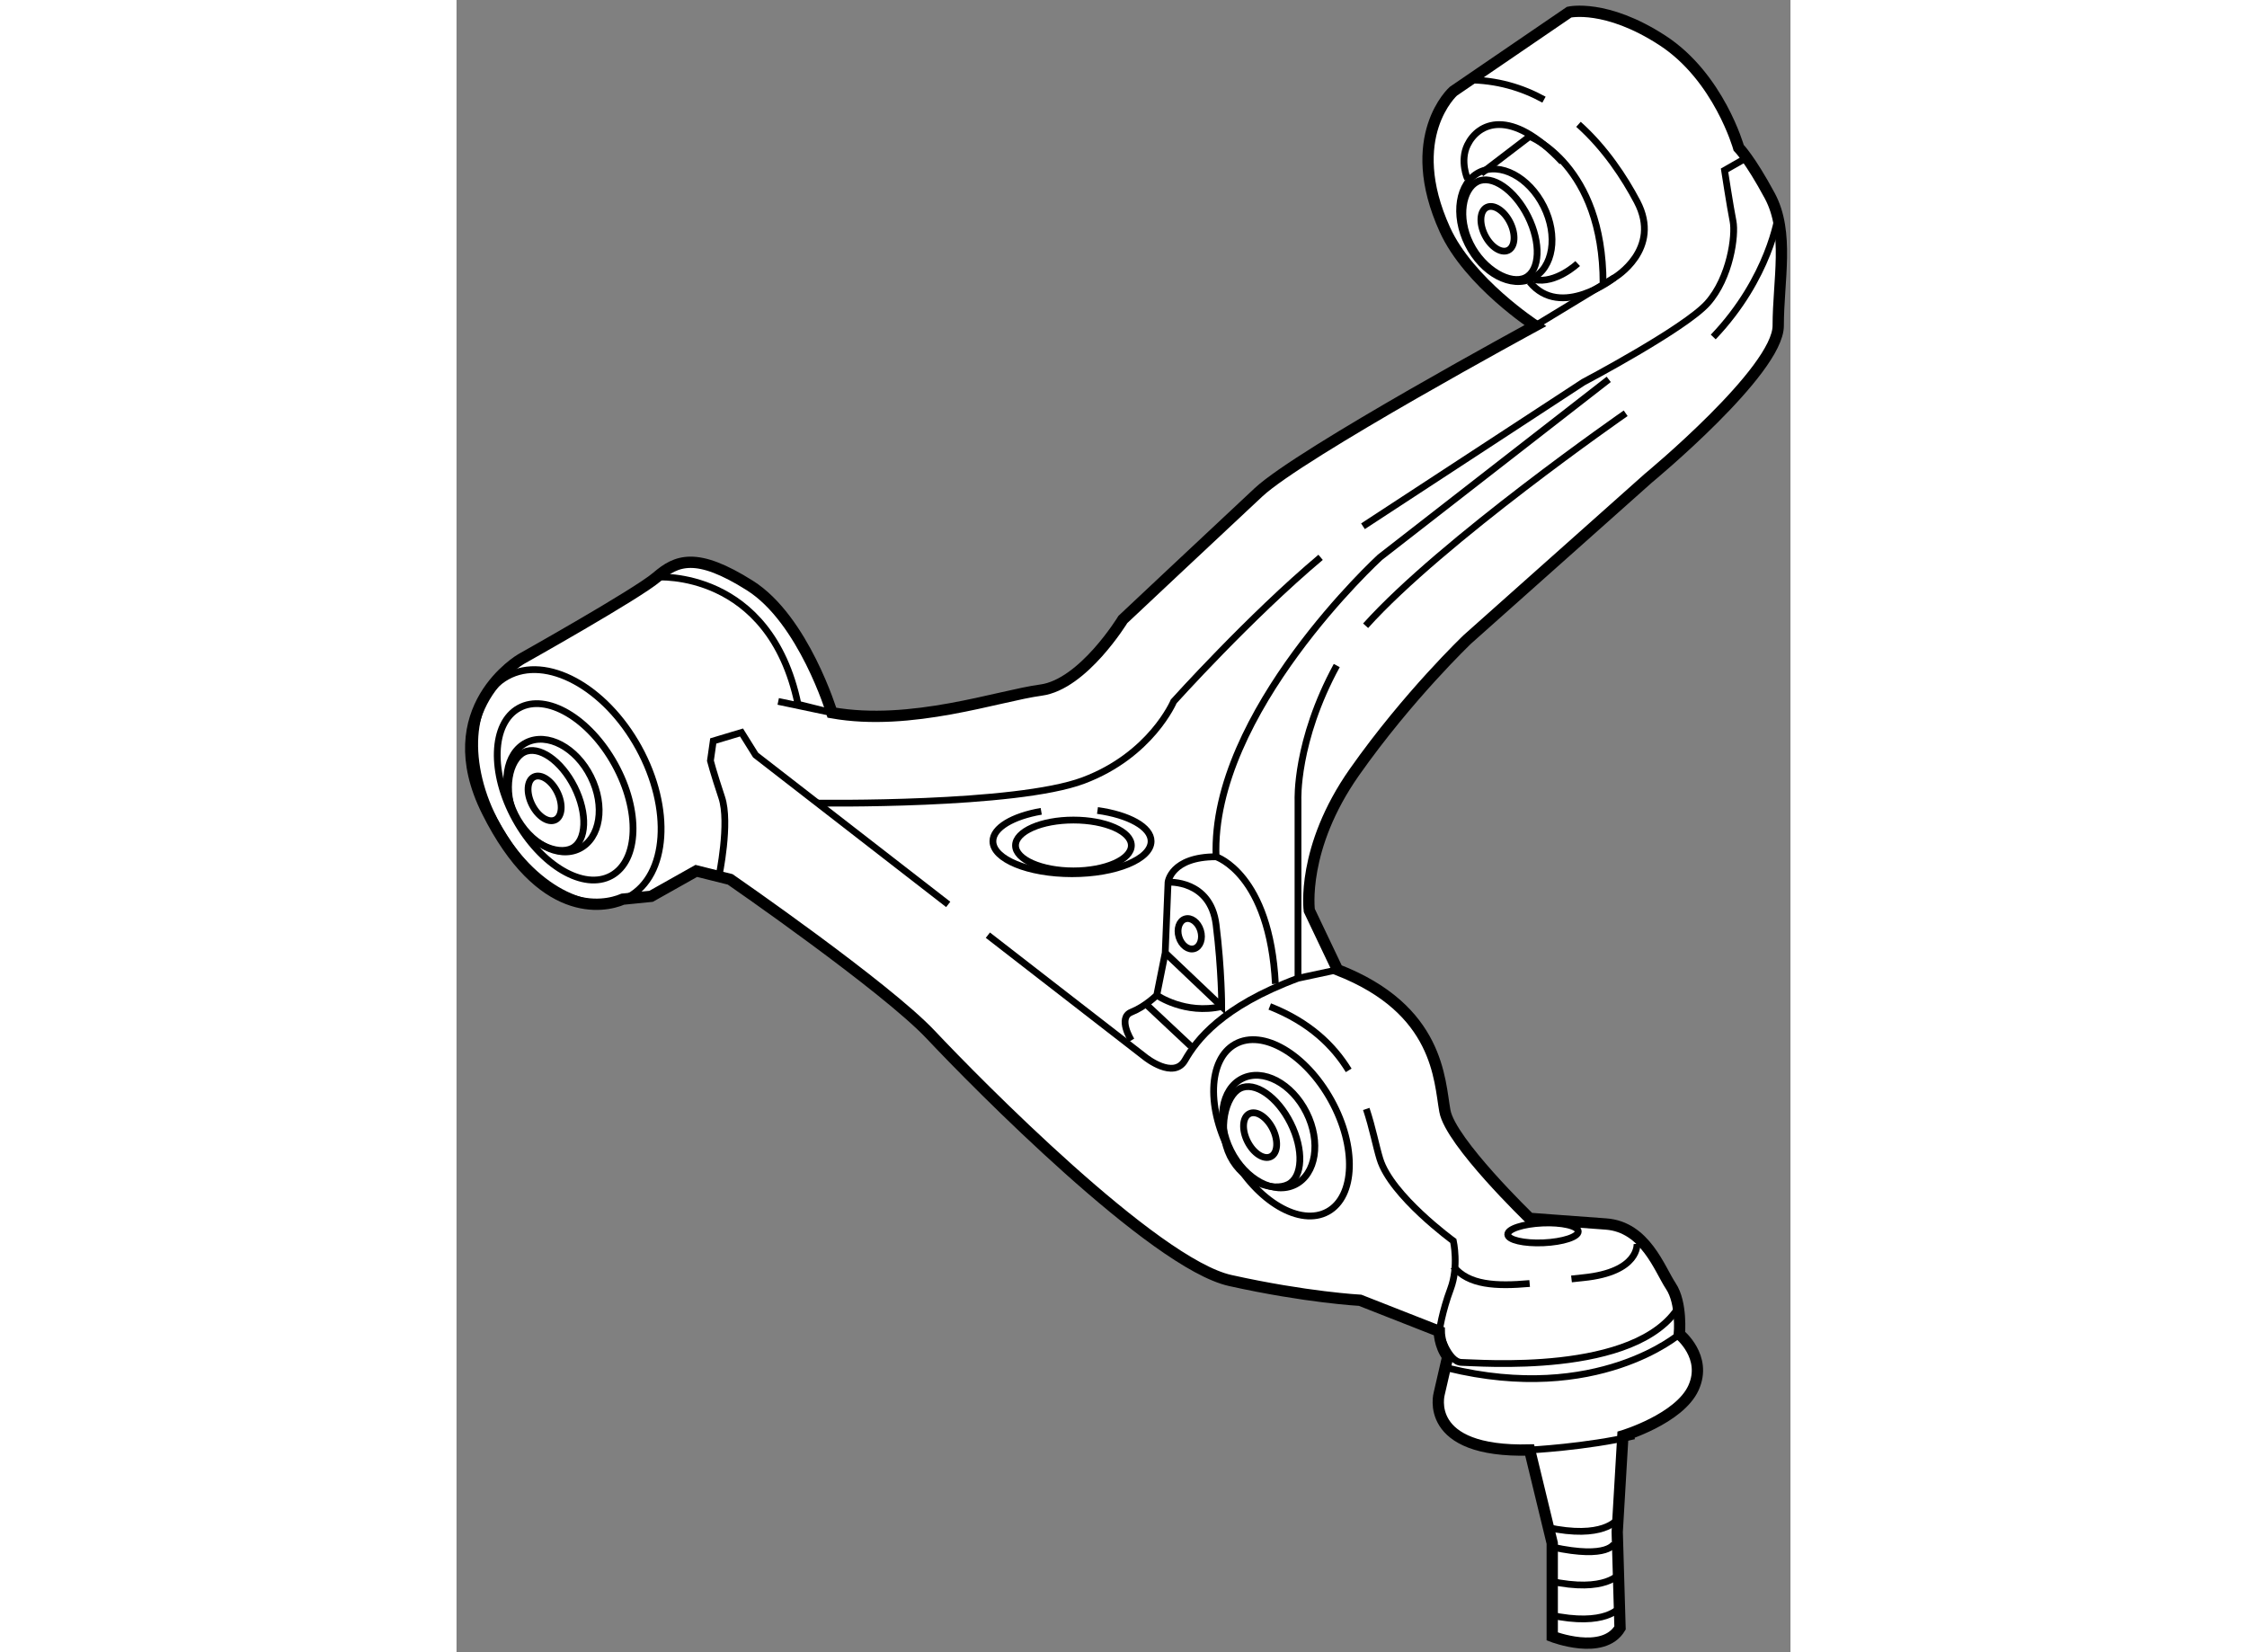 <?xml version="1.0" encoding="utf-8"?>
<!-- Generator: Adobe Illustrator 15.1.0, SVG Export Plug-In . SVG Version: 6.00 Build 0)  -->
<!DOCTYPE svg PUBLIC "-//W3C//DTD SVG 1.1//EN" "http://www.w3.org/Graphics/SVG/1.1/DTD/svg11.dtd">
<svg version="1.1" xmlns="http://www.w3.org/2000/svg" xmlns:xlink="http://www.w3.org/1999/xlink" x="0px" y="0px" width="244.8px"
	 height="180px" viewBox="109.765 92.213 59.027 73.11" enable-background="new 0 0 244.8 180" xml:space="preserve">
	
<rect x="109.765" y="92.213" width="59.027" height="73.11" fill="#808080" stroke="none"/>
	
<g><path fill="#FFFFFF" stroke="#000000" stroke-width="0.5" d="M157.5,106.625c0,0-10.375,5.625-12.25,7.375s-6,5.625-6,5.625
			s-1.75,2.875-3.625,3.125s-5.75,1.625-9.25,1c0,0-1.25-4.125-3.625-5.625s-3.25-1.125-4.125-0.375s-6,3.625-6,3.625
			s-3.784,2.183-1.5,6.75c2.375,4.75,5.125,4.25,6,3.875l1.25-0.125l2-1.125l1.5,0.375c0,0,6.875,4.75,8.875,6.875
			s9.875,10.125,13.25,10.875s5.75,0.875,5.75,0.875l3.5,1.375c0,0,0,0.625,0.375,1.125l-0.375,1.625c0,0-0.75,2.625,4,2.5l1,4.125
			v4.125c0,0,2.25,0.875,3-0.375l-0.125-4.25l0.25-4.25c0,0,2.5-0.75,3.125-2.125s-0.625-2.375-0.625-2.375s0.125-1.375-0.375-2.125
			s-1.125-2.625-2.875-2.75s-3.375-0.25-3.375-0.25s-3.5-3.375-3.75-4.75s-0.25-4.5-4.75-6.25l-1.25-2.625c0,0-0.375-2.75,2-6.125
			s5-5.875,5-5.875l8-7.125c0,0,5.75-4.75,5.75-6.75s0.5-4.125-0.375-5.75S166.5,98.75,166.5,98.75s-0.875-3.125-3.375-4.75
			S159,92.75,159,92.75l-5.125,3.5c0,0-2.25,2-0.375,6.125C154.565,104.718,157.5,106.625,157.5,106.625z"></path><ellipse transform="matrix(0.894 -0.447 0.447 0.894 -44.954 64.445)" fill="none" stroke="#000000" stroke-width="0.3" cx="114.092" cy="127.486" rx="1.874" ry="2.625"></ellipse><ellipse transform="matrix(0.876 -0.483 0.483 0.876 -47.206 71.075)" fill="none" stroke="#000000" stroke-width="0.3" cx="114.507" cy="127.265" rx="2.514" ry="4.233"></ellipse><ellipse transform="matrix(0.894 -0.447 0.447 0.894 -45.046 64.304)" fill="none" stroke="#000000" stroke-width="0.3" cx="113.728" cy="127.599" rx="0.625" ry="1.062"></ellipse><path fill="none" stroke="#000000" stroke-width="0.3" d="M114.986,127.039c0.586,1.174,0.537,2.387-0.112,2.711
			c-0.648,0.325-1.913-0.202-2.499-1.375c-0.586-1.174-0.273-2.55,0.375-2.874C113.399,125.178,114.399,125.866,114.986,127.039z"></path><ellipse transform="matrix(0.894 -0.447 0.447 0.894 -29.217 80.641)" fill="none" stroke="#000000" stroke-width="0.3" cx="156.28" cy="102.235" rx="1.874" ry="2.624"></ellipse><ellipse transform="matrix(0.894 -0.447 0.447 0.894 -29.311 80.533)" fill="none" stroke="#000000" stroke-width="0.3" cx="155.916" cy="102.348" rx="0.625" ry="1.062"></ellipse><path fill="none" stroke="#000000" stroke-width="0.3" d="M157.174,101.788c0.586,1.174,0.537,2.387-0.111,2.711
			c-0.648,0.325-1.852-0.326-2.438-1.499c-0.586-1.174-0.335-2.426,0.313-2.75C155.588,99.927,156.588,100.615,157.174,101.788z"></path><path fill="none" stroke="#000000" stroke-width="0.3" d="M117.824,125.295c1.482,2.698,1.285,5.655-0.444,6.605
			c-1.729,0.953-4.333-0.459-5.817-3.154c-1.484-2.698-1.284-5.657,0.445-6.606C113.735,121.188,116.339,122.6,117.824,125.295z"></path><ellipse transform="matrix(0.894 -0.447 0.447 0.894 -48.261 80.179)" fill="none" stroke="#000000" stroke-width="0.3" cx="145.78" cy="142.36" rx="1.874" ry="2.624"></ellipse><ellipse transform="matrix(0.876 -0.483 0.483 0.876 -50.449 88.218)" fill="none" stroke="#000000" stroke-width="0.3" cx="146.195" cy="142.139" rx="2.514" ry="4.232"></ellipse><ellipse transform="matrix(0.894 -0.447 0.447 0.894 -48.364 80.073)" fill="none" stroke="#000000" stroke-width="0.3" cx="145.416" cy="142.473" rx="0.625" ry="1.062"></ellipse><path fill="none" stroke="#000000" stroke-width="0.3" d="M146.674,141.913c0.586,1.174,0.537,2.387-0.111,2.711
			c-0.648,0.325-1.977-0.076-2.563-1.249c-0.586-1.174-0.21-2.676,0.438-3C145.088,140.052,146.088,140.74,146.674,141.913z"></path><path fill="none" stroke="#000000" stroke-width="0.3" d="M133.277,133.594L140.25,139c0,0,1.25,1,1.75,0.125s1.625-2.375,5-3.625
			l1.75-0.375"></path><path fill="none" stroke="#000000" stroke-width="0.3" d="M121.375,131c0,0,0.5-2.375,0.125-3.5s-0.5-1.625-0.5-1.625l0.125-0.875
			l1.25-0.375l0.625,1l8.522,6.608"></path><path fill="none" stroke="#000000" stroke-width="0.3" d="M150.021,141.283c0.286,0.86,0.43,1.652,0.604,2.217
			c0.5,1.625,3.25,3.625,3.25,3.625s0.25,1.125-0.125,2.125s-0.5,1.875-0.5,1.875s0.375,1.375,1,1.375s7.75,0.625,9.625-2.5"></path><path fill="none" stroke="#000000" stroke-width="0.3" d="M145.75,136.75c1.768,0.696,2.824,1.736,3.493,2.826"></path><path fill="none" stroke="#000000" stroke-width="0.3" d="M157.251,149.008c-1.483,0.131-2.708,0.076-3.376-0.758"></path><path fill="none" stroke="#000000" stroke-width="0.3" d="M162,147.25c0,0,0.125,1.25-2.375,1.5
			c-0.176,0.018-0.351,0.036-0.523,0.056"></path><path fill="none" stroke="#000000" stroke-width="0.3" d="M163.875,151.25c0,0-3.625,3.125-10.25,1.5"></path><ellipse transform="matrix(0.999 -0.044 0.044 0.999 -6.274 7.047)" fill="none" stroke="#000000" stroke-width="0.3" cx="157.813" cy="146.813" rx="1.562" ry="0.438"></ellipse><path fill="none" stroke="#000000" stroke-width="0.3" d="M157.25,156.375c0,0,2.5-0.125,4.625-0.625"></path><path fill="none" stroke="#000000" stroke-width="0.3" d="M161,160.5c0,0-0.231,0.722-2.749,0.171"></path><path fill="none" stroke="#000000" stroke-width="0.3" d="M161.117,159.454c0,0-0.599,0.893-3.116,0.342"></path><path fill="none" stroke="#000000" stroke-width="0.3" d="M161.242,161.829c0,0-0.599,0.893-3.116,0.342"></path><path fill="none" stroke="#000000" stroke-width="0.3" d="M161.242,163.329c0,0-0.599,0.893-3.116,0.342"></path><path fill="none" stroke="#000000" stroke-width="0.3" d="M139.625,138.25c0,0-0.625-1,0-1.25s1.125-0.75,1.125-0.75l0.375-1.875
			l0.125-3.125c0,0,0.125-1.125,2.125-1.125c0,0,2.375,0.75,2.625,5.625"></path><path fill="none" stroke="#000000" stroke-width="0.3" d="M125.75,127.75c0,0,8.75,0.125,11.75-1s4-3.5,4-3.5
			s3.375-3.75,6.5-6.375"></path><path fill="none" stroke="#000000" stroke-width="0.3" d="M149.875,115.5l9.75-6.375c0,0,4.5-2.375,5.5-3.5s1.25-3,1.125-3.625
			s-0.375-2.25-0.375-2.25l0.875-0.5"></path><path fill="none" stroke="#000000" stroke-width="0.3" d="M168.25,101.75c0,0-0.375,2.75-2.875,5.375"></path><path fill="none" stroke="#000000" stroke-width="0.3" d="M148.715,121.663c-1.833,3.361-1.715,5.962-1.715,5.962v7.875"></path><path fill="none" stroke="#000000" stroke-width="0.3" d="M161.5,110.5c0,0-8.135,5.646-11.508,9.402"></path><path fill="none" stroke="#000000" stroke-width="0.3" d="M160.75,109l-10.125,7.875c0,0-7.5,6.875-7.25,13.25"></path><path fill="none" stroke="#000000" stroke-width="0.3" d="M157.885,96.623c-0.967-0.532-2.091-0.873-3.385-0.873"></path><path fill="none" stroke="#000000" stroke-width="0.3" d="M157.5,106.625l3.5-2.125c0,0,2.125-1.25,1-3.375
			c-0.55-1.039-1.398-2.347-2.589-3.411"></path><path fill="none" stroke="#000000" stroke-width="0.3" d="M161,104.5c0,0-2.375,1.875-3.75,0.188"></path><path fill="none" stroke="#000000" stroke-width="0.3" d="M155.106,99.888l2.144-1.638c0,0,3.25,1.25,3.25,6.5"></path><path fill="none" stroke="#000000" stroke-width="0.3" d="M154.5,100.125c0,0-0.349-0.786,0-1.5c0.47-0.96,1.893-1.688,4.188,0.75
			"></path><path fill="none" stroke="#000000" stroke-width="0.3" d="M159.375,103.875c0,0-0.969,0.916-1.922,0.708"></path><path fill="none" stroke="#000000" stroke-width="0.3" d="M141.25,131.25c0,0,1.875-0.125,2.125,1.875s0.25,3.625,0.25,3.625
			l-2.5-2.375"></path><line fill="none" stroke="#000000" stroke-width="0.3" x1="140.25" y1="136.625" x2="142.25" y2="138.5"></line><path fill="none" stroke="#000000" stroke-width="0.3" d="M140.75,136.25c0,0,1.25,0.875,2.875,0.5"></path><ellipse transform="matrix(0.956 -0.293 0.293 0.956 -32.896 47.586)" fill="none" stroke="#000000" stroke-width="0.3" cx="142.25" cy="133.5" rx="0.5" ry="0.688"></ellipse><path fill="none" stroke="#000000" stroke-width="0.3" d="M138.127,128.077c1.381,0.192,2.373,0.729,2.373,1.36
			c0,0.794-1.566,1.438-3.5,1.438s-3.5-0.644-3.5-1.438c0-0.596,0.881-1.106,2.138-1.324"></path><ellipse fill="none" stroke="#000000" stroke-width="0.3" cx="137.063" cy="129.625" rx="2.563" ry="1.125"></ellipse><path fill="none" stroke="#000000" stroke-width="0.3" d="M118.625,117.75c0,0,5-0.375,6.25,5.625l1.5,0.375l-2.375-0.5"></path></g>


</svg>